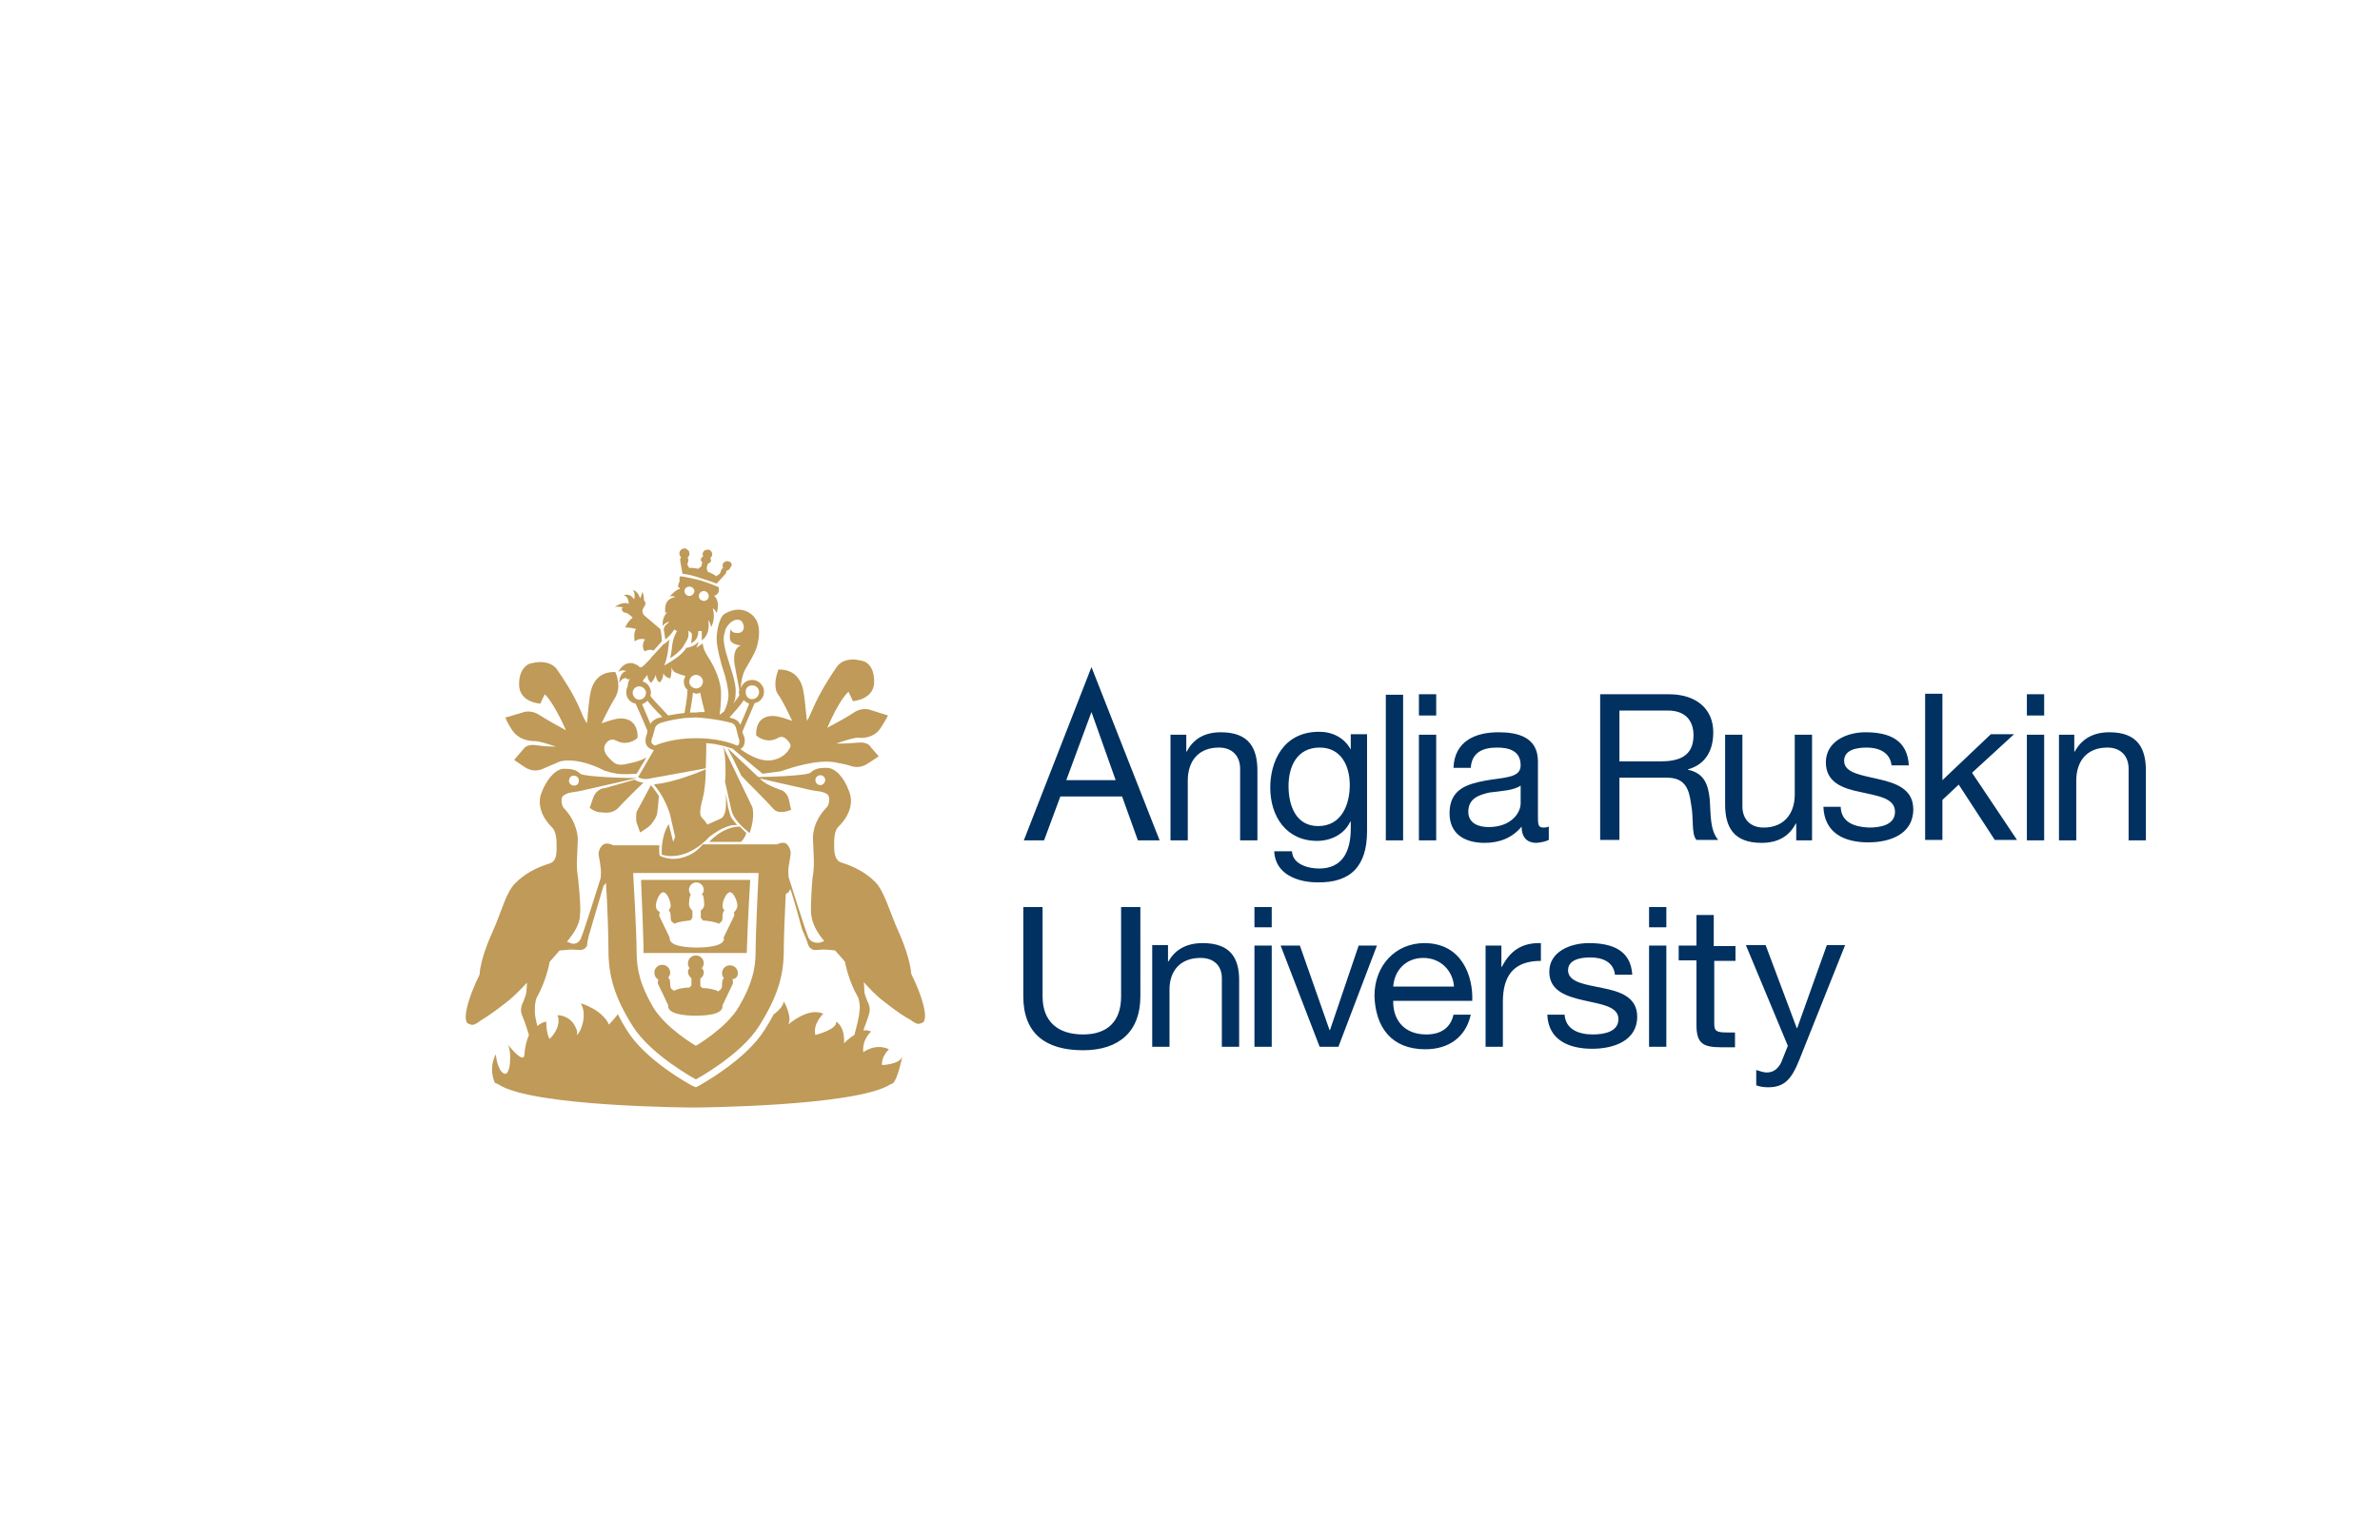 <?xml version="1.0" encoding="UTF-8"?>
<!-- Generator: Adobe Illustrator 27.9.0, SVG Export Plug-In . SVG Version: 6.00 Build 0)  -->
<svg xmlns="http://www.w3.org/2000/svg" xmlns:xlink="http://www.w3.org/1999/xlink" version="1.1" id="katman_1" x="0px" y="0px" viewBox="0 0 481.9 311.8" style="enable-background:new 0 0 481.9 311.8;" xml:space="preserve">
<style type="text/css">
	.st0{fill:#006B41;}
	.st1{fill:#FBBD19;}
	.st2{fill:#DBAC00;}
	.st3{fill:#00692F;}
	.st4{fill:none;stroke:#00692F;stroke-width:0.831;stroke-miterlimit:10;}
	.st5{fill:#008DC4;}
	.st6{fill:#1D1D1B;}
	.st7{fill:#B80D2F;}
	.st8{fill:#182C4B;}
	.st9{fill:none;stroke:#04539B;stroke-width:7;stroke-miterlimit:10;}
	.st10{fill:#1F325C;}
	.st11{fill:#1D70B7;}
	.st12{fill:#BF9A58;}
	.st13{fill:#003160;}
	.st14{fill:#333333;}
	.st15{fill:#444444;}
	.st16{fill:#7E4191;}
	.st17{fill:#194288;}
	.st18{fill:none;stroke:#FFFFFF;stroke-width:0.111;stroke-miterlimit:3.864;}
	.st19{fill:none;stroke:#FFFFFF;stroke-width:0.111;}
	.st20{fill:none;stroke:#FFFFFF;stroke-width:0.339;stroke-miterlimit:3.864;}
	.st21{fill:#98202A;}
	.st22{fill:#FFFFFF;}
	.st23{fill:#FBFDFF;}
	.st24{fill:#EB670C;}
	.st25{fill:#26313C;}
	.st26{clip-path:url(#SVGID_00000147899995690515025350000000378173935142628997_);fill:#FFFFFF;}
	.st27{clip-path:url(#SVGID_00000049920389359145700480000016962288100562585785_);fill:#FFFFFF;}
	.st28{fill:#1E296D;}
	.st29{fill-rule:evenodd;clip-rule:evenodd;fill:#1E296D;}
	.st30{fill:none;stroke:#3C3C3B;stroke-width:0.5;stroke-miterlimit:10;}
	.st31{fill:none;stroke:#3C3C3B;stroke-width:0.305;stroke-linecap:round;stroke-linejoin:round;stroke-miterlimit:10;}
	.st32{fill:none;stroke:#3C3C3B;stroke-miterlimit:10;}
	.st33{fill:none;stroke:#3C3C3B;stroke-width:0.305;stroke-miterlimit:10;}
	.st34{fill:none;stroke:#3C3C3B;}
	.st35{fill:none;stroke:#3C3C3B;stroke-width:0.305;}
	.st36{fill:none;stroke:#3C3C3B;stroke-width:0.204;stroke-linecap:round;stroke-linejoin:round;stroke-miterlimit:10;}
	.st37{fill:#3C3C3B;}
	.st38{fill:none;stroke:#3C3C3B;stroke-width:0.204;stroke-miterlimit:10;}
	.st39{fill:none;stroke:#3C3C3B;stroke-width:0.407;stroke-miterlimit:10;}
	.st40{fill:none;stroke:#3C3C3B;stroke-width:0.407;stroke-linecap:round;stroke-linejoin:round;stroke-miterlimit:10;}
	.st41{fill:none;stroke:#3C3C3B;stroke-linecap:round;stroke-linejoin:round;stroke-miterlimit:10;}
	.st42{fill:none;stroke:#3C3C3B;stroke-width:0.204;stroke-linejoin:round;stroke-miterlimit:10;}
	.st43{fill:none;stroke:#3C3C3B;stroke-width:0.204;stroke-linejoin:round;}
	.st44{fill:none;stroke:#3C3C3B;stroke-width:0.305;stroke-linecap:round;stroke-linejoin:round;}
	.st45{fill:none;stroke:#3C3C3B;stroke-linejoin:round;stroke-miterlimit:10;}
	.st46{fill:none;stroke:#3C3C3B;stroke-width:0.407;stroke-linecap:round;stroke-linejoin:round;}
	.st47{fill:none;stroke:#3C3C3B;stroke-width:0.4;stroke-linecap:round;stroke-linejoin:round;}
	.st48{fill:none;stroke:#3C3C3B;stroke-width:0.204;}
	.st49{fill:none;stroke:#FFFFFF;stroke-width:0.24;}
	.st50{fill:#CF1C4C;}
	.st51{fill:none;stroke:#CF1C4C;stroke-width:0;}
	.st52{fill:#E20613;}
	.st53{fill:#FFE305;}
	.st54{fill:none;stroke:#000000;stroke-linecap:square;stroke-linejoin:bevel;stroke-miterlimit:10;}
	.st55{fill:#00A099;}
	.st56{fill:none;stroke:#000000;stroke-width:2;stroke-linecap:square;stroke-miterlimit:10;}
	.st57{fill:#0069B3;}
	.st58{fill:#95C1E8;}
	.st59{fill:#009682;}
	.st60{fill:#1A65AE;}
	.st61{fill:#C41A1B;}
	.st62{fill:#1F2C51;}
	.st63{fill:#00519F;}
	.st64{fill:#406DB2;}
	.st65{fill:none;}
	.st66{fill-rule:evenodd;clip-rule:evenodd;fill:#D41317;}
	.st67{fill-rule:evenodd;clip-rule:evenodd;fill:#E95A0C;}
	.st68{fill-rule:evenodd;clip-rule:evenodd;fill:#F6A500;}
	.st69{fill-rule:evenodd;clip-rule:evenodd;fill:#FFFFFF;}
	.st70{fill-rule:evenodd;clip-rule:evenodd;fill:#E42629;}
	.st71{fill-rule:evenodd;clip-rule:evenodd;fill:#0B5CA7;}
	.st72{fill-rule:evenodd;clip-rule:evenodd;fill:#F6D10C;}
	.st73{fill:#0B5CA7;}
	.st74{fill:#1E3D79;}
	.st75{fill:#676868;}
	.st76{fill:#016485;}
	.st77{fill:#006586;}
	.st78{fill:#036585;}
	.st79{fill:#046586;}
	.st80{fill:#016585;}
	.st81{fill:#066685;}
	.st82{fill:#126C8C;}
	.st83{fill:#A8D9E2;}
	.st84{fill:#D6DBE2;}
	.st85{fill:#CEC4D1;}
	.st86{fill:#086687;}
	.st87{fill:#066687;}
	.st88{fill:#076A8A;}
	.st89{fill:#A7D9E2;}
	.st90{fill:#CEE2E8;}
	.st91{fill:#D5E5EB;}
	.st92{fill:#DED8E0;}
	.st93{fill:#C4E5EE;}
	.st94{fill:#D0E3EA;}
	.st95{fill:#E4EFF2;}
	.st96{fill:#E9F2F5;}
	.st97{fill:#EFECEF;}
	.st98{fill:#197492;}
	.st99{fill:#096989;}
	.st100{fill:#CEE0E7;}
	.st101{fill:#F5F3F5;}
	.st102{fill:#B3D3DC;}
	.st103{fill:#CFE2E8;}
	.st104{fill:#BAD8E2;}
	.st105{fill:#BAD7E1;}
	.st106{fill:#BAD8E1;}
	.st107{fill:#AACBD6;}
	.st108{fill:#BED9E1;}
	.st109{fill:#BDDBE3;}
	.st110{fill:#BCDAE2;}
	.st111{fill:#B9D6E0;}
	.st112{fill:#B0D3DC;}
	.st113{fill:#C3E0E6;}
	.st114{fill:#C7E3E8;}
	.st115{fill:#BAD1DC;}
	.st116{fill:#C9E6EB;}
	.st117{fill:#CFE4EB;}
	.st118{fill:#BAD9E1;}
	.st119{fill:#D0E6EC;}
	.st120{fill:#ECF6F9;}
	.st121{fill:#C6DEE5;}
	.st122{fill:#B8D2DD;}
	.st123{fill:#F1F2F5;}
	.st124{fill:#8DADC0;}
	.st125{fill:#E1F1F4;}
	.st126{fill:#F1F8FA;}
	.st127{fill:#E9F5F7;}
	.st128{fill:#F2F6F9;}
	.st129{fill:#B9E0E7;}
	.st130{fill:#C3E1E7;}
	.st131{fill:#BAD4DE;}
	.st132{fill:#C4DBE3;}
	.st133{fill:#B7D6DF;}
	.st134{fill:#C4DDE4;}
	.st135{fill:#B1CFD9;}
	.st136{fill:#DFEFF2;}
	.st137{fill:#B0CFD9;}
	.st138{fill:#C3DFE5;}
	.st139{fill:#B9D6DF;}
	.st140{fill:#B6D9E2;}
	.st141{fill:#A3C8D3;}
	.st142{fill:#DEECF0;}
	.st143{fill:#DDEEF2;}
	.st144{fill:#C3DDE4;}
	.st145{fill:#9BC0CE;}
	.st146{fill:#BAD3DD;}
	.st147{fill:#DFEDF1;}
	.st148{fill:#DEEEF2;}
	.st149{fill:#DDEFF2;}
	.st150{fill:#D8EDF1;}
	.st151{fill:#EBF3F7;}
	.st152{fill:#BBD5DF;}
	.st153{fill:#EAF5F8;}
	.st154{fill:#C6DDE4;}
	.st155{fill:#C4E0E6;}
	.st156{fill:#CFE0E8;}
	.st157{fill:#C4E1E7;}
	.st158{fill:#CCE4EA;}
	.st159{fill:#BFDAE3;}
	.st160{fill:#FAFCFD;}
	.st161{fill:#FDFDFF;}
	.st162{fill:#EBF5F8;}
	.st163{fill:#C0E3EB;}
	.st164{fill:#DEEFF3;}
	.st165{fill:#C6BBCA;}
	.st166{fill:#E0F1F4;}
	.st167{fill:#E9F3F5;}
	.st168{fill:#E0F0F4;}
	.st169{fill:#E9F0F3;}
	.st170{fill:#CABECC;}
	.st171{fill:#FDFFFF;}
	.st172{fill:#52AB33;}
	.st173{fill:#52AB34;}
	.st174{fill:#54AC35;}
	.st175{fill:#55AC36;}
	.st176{fill:#5AAD39;}
	.st177{fill:#5BAE3A;}
	.st178{fill:#62B03E;}
	.st179{fill:#61AF3D;}
	.st180{fill:#FDFFFD;}
	.st181{fill:#CD2027;}
	.st182{fill:#4E494A;}
	.st183{fill:#CDCCCC;}
	.st184{fill:#CDCBCB;}
	.st185{fill:#231F20;}
	.st186{fill:#241F20;}
	.st187{fill:#242021;}
	.st188{fill:#241F21;}
	.st189{fill:#252123;}
	.st190{fill:#282425;}
	.st191{fill:#252021;}
	.st192{fill:#3D3939;}
	.st193{fill:#2F2B2C;}
	.st194{fill:#302C2D;}
	.st195{fill:#2C2829;}
	.st196{fill:#2E292A;}
	.st197{fill:#2C2729;}
	.st198{fill:#2D292A;}
	.st199{fill:#272324;}
	.st200{fill:#312D2E;}
	.st201{fill:#333030;}
	.st202{fill:#292526;}
	.st203{fill:#272223;}
	.st204{fill:#2B2627;}
	.st205{fill:#363233;}
	.st206{fill:#363334;}
	.st207{fill:#868485;}
	.st208{fill:#868385;}
	.st209{fill:#848384;}
	.st210{fill:#322D2E;}
	.st211{fill:#2A2628;}
	.st212{fill:#3E3A3B;}
	.st213{fill:#777576;}
	.st214{fill:#322E2F;}
	.st215{fill:#434041;}
	.st216{fill:#3D3838;}
	.st217{fill:#3C3839;}
	.st218{fill:#424040;}
	.st219{fill:#433F40;}
	.st220{fill:#383434;}
	.st221{fill:#3B3637;}
	.st222{fill:#444041;}
	.st223{fill:#2B2628;}
	.st224{fill:#373434;}
	.st225{fill:#393434;}
	.st226{fill:#393536;}
	.st227{fill:#353132;}
	.st228{fill:#3C3739;}
	.st229{fill:#403C3E;}
	.st230{fill:#4A4546;}
	.st231{fill:#3F3C3C;}
	.st232{fill:#454142;}
	.st233{fill:#3A3535;}
	.st234{fill:#322F2F;}
	.st235{fill:#545051;}
	.st236{fill:#4A4646;}
	.st237{fill:#7A7778;}
	.st238{fill:#6C6969;}
	.st239{fill:#534F50;}
	.st240{fill:#ADACAC;}
	.st241{fill:#ADABAB;}
	.st242{fill:#8F8D8E;}
	.st243{fill:#7F7D7D;}
	.st244{fill:#504C4D;}
	.st245{fill:#524E4F;}
	.st246{fill:#605C5D;}
	.st247{fill:#7D7A7B;}
	.st248{fill:#7B7B7B;}
	.st249{fill:#514E4E;}
	.st250{fill:#555253;}
	.st251{fill:#484444;}
	.st252{fill:#807F7E;}
	.st253{fill:#B1AFAF;}
	.st254{fill:#585555;}
	.st255{fill:#9E9C9C;}
	.st256{fill:#595656;}
	.st257{fill:#B3B1B1;}
	.st258{fill:#646263;}
	.st259{fill:#494544;}
	.st260{fill:#CBC8C8;}
	.st261{fill:#807F80;}
	.st262{fill:#4B4647;}
	.st263{fill:#403D3D;}
	.st264{fill:#959394;}
	.st265{fill:#7A7878;}
	.st266{fill:#949192;}
	.st267{fill:#928F90;}
	.st268{fill:#918F90;}
	.st269{fill:#A2A0A0;}
	.st270{fill:#9C9B9B;}
	.st271{fill:#8C8A8A;}
	.st272{fill:#939191;}
	.st273{fill:#8F8C8C;}
	.st274{fill:#CECECD;}
	.st275{fill:#5C5A59;}
	.st276{fill:#A8A6A6;}
	.st277{fill:#504D4D;}
	.st278{fill:#B2B0B0;}
	.st279{fill:#4E4949;}
	.st280{fill:#AAAAAB;}
	.st281{fill:#646062;}
	.st282{fill:#908E8F;}
	.st283{fill:#838181;}
	.st284{fill:#D6D5D5;}
	.st285{fill:#B7B7B7;}
	.st286{fill:#787576;}
	.st287{fill:#C7C6C6;}
	.st288{fill:#B4B2B1;}
	.st289{fill:#747171;}
	.st290{fill:#828080;}
	.st291{fill:#9B9998;}
	.st292{fill:#A4A1A0;}
	.st293{fill:#4D4848;}
	.st294{fill:#817F7E;}
	.st295{fill:#8C8B8B;}
	.st296{fill:#A7A4A3;}
	.st297{fill:#878687;}
	.st298{fill:#484445;}
	.st299{fill:#807E7D;}
	.st300{fill:#4B4646;}
	.st301{fill:#464243;}
	.st302{fill:#4F4B4B;}
	.st303{fill:#565253;}
	.st304{fill:#696666;}
	.st305{fill:#737070;}
	.st306{fill:#BAB9B9;}
	.st307{fill:#FCFCFC;}
	.st308{fill:#010101;}
	.st309{fill:#010102;}
	.st310{fill:#010202;}
	.st311{fill:#020203;}
	.st312{fill:#020303;}
	.st313{fill:#676364;}
	.st314{fill:#BDB9BA;}
	.st315{fill:#6D6A6C;}
	.st316{fill:#E2DEDD;}
	.st317{fill:#D5D1D1;}
	.st318{fill:#E4232C;}
	.st319{fill:#F8E82B;}
	.st320{fill:#F9E829;}
	.st321{fill:#FFFDFD;}
	.st322{fill:#E3252B;}
	.st323{fill:#FDFDFD;}
	.st324{fill:#F8E82C;}
	.st325{fill:#FCFBFA;}
	.st326{fill:#F6E72C;}
	.st327{fill:#FDFCFB;}
	.st328{fill:#F6E52C;}
	.st329{fill:#F6E62C;}
	.st330{fill:#F5E42A;}
	.st331{fill:#FBFAF9;}
	.st332{fill:#F4E32D;}
	.st333{fill:#F9F8F8;}
	.st334{fill:#E0272C;}
	.st335{fill:#F3E22D;}
	.st336{fill:#F3E22B;}
	.st337{fill:#EEDD2C;}
	.st338{fill:#E5E1E0;}
	.st339{fill:#6D6566;}
	.st340{fill:#5F2720;}
	.st341{fill:#625B2F;}
	.st342{fill:#A79739;}
	.st343{fill:#5F2821;}
	.st344{fill:#5C5555;}
	.st345{fill:#EEE9E9;}
	.st346{fill:#D4C134;}
	.st347{fill:#4D4747;}
	.st348{fill:#979293;}
	.st349{fill:#373132;}
	.st350{fill:#BCBBBC;}
	.st351{fill:#5B5231;}
	.st352{fill:#B5312B;}
	.st353{fill:#776F70;}
	.st354{fill:#5F572E;}
	.st355{fill:#EAEAEB;}
	.st356{fill:#6D6632;}
	.st357{fill:#453F29;}
	.st358{fill:#757070;}
	.st359{fill:#632822;}
	.st360{fill:#98312A;}
	.st361{fill:#C4BFBE;}
	.st362{fill:#B1AAA9;}
	.st363{fill:#6D6C6E;}
	.st364{fill:#615B5E;}
	.st365{fill:#602621;}
	.st366{fill:#807E80;}
	.st367{fill:#746F33;}
	.st368{fill:#B5ACAA;}
	.st369{fill:#605959;}
	.st370{fill:#767336;}
	.st371{fill:#6F2C26;}
	.st372{fill:#B6B3B4;}
	.st373{fill:#672823;}
	.st374{fill:#696669;}
	.st375{fill:#807636;}
	.st376{fill:#AFA6A3;}
	.st377{fill:#6C6D6F;}
	.st378{fill:#453F3F;}
	.st379{fill:#5F2921;}
	.st380{fill:#782F26;}
	.st381{fill:#645F33;}
	.st382{fill:#727274;}
	.st383{fill:#702B24;}
	.st384{fill:#998D8D;}
	.st385{fill:#6D6467;}
	.st386{fill:#682923;}
	.st387{fill:#D1CAC8;}
	.st388{fill:#6C6666;}
	.st389{fill:#656568;}
	.st390{fill:#D0C035;}
	.st391{fill:#C8B832;}
	.st392{fill:#786E38;}
	.st393{fill:#55532F;}
	.st394{fill:#582621;}
	.st395{fill:#952F28;}
	.st396{fill:#672923;}
	.st397{fill:#726C34;}
	.st398{fill:#AEA138;}
	.st399{fill:#5B5252;}
	.st400{fill:#4D5155;}
	.st401{fill:#7A797A;}
	.st402{fill:#BBAB39;}
	.st403{fill:#93322C;}
	.st404{fill:#848082;}
	.st405{fill:#B4A737;}
	.st406{fill:#9B9797;}
	.st407{fill:#983028;}
	.st408{fill:#B0ABAB;}
	.st409{fill:#767A7F;}
	.st410{fill:#797B7D;}
	.st411{fill:#D0D0D1;}
	.st412{fill:#88898C;}
	.st413{fill:#65686B;}
	.st414{fill:#7D7577;}
	.st415{fill:#ADA7AB;}
	.st416{fill:#7B7D80;}
	.st417{fill:#656A6E;}
	.st418{fill:#8D8586;}
	.st419{fill:#807A7D;}
	.st420{fill:#C5C4C6;}
	.st421{fill:#63666B;}
	.st422{fill:#6A6667;}
	.st423{fill:#707377;}
	.st424{fill:#555254;}
	.st425{fill:#7F7878;}
	.st426{fill:#C0BFBF;}
	.st427{fill:#BCB2B1;}
	.st428{fill:#6D6A6B;}
	.st429{fill:#B0ACAD;}
	.st430{fill:#B2B1B1;}
	.st431{fill:#B1ADAC;}
	.st432{fill:#ADAFAF;}
	.st433{fill:#7C777A;}
	.st434{fill:#7A7373;}
	.st435{fill:#606366;}
	.st436{fill:#807B7D;}
	.st437{fill:#B6B2B3;}
	.st438{fill:#C6C3C3;}
	.st439{fill:#434346;}
	.st440{fill:#BFBDBC;}
	.st441{fill:#999A9C;}
	.st442{fill:#C0BFC1;}
	.st443{fill:#B9B7B6;}
	.st444{fill:#020202;}
	.st445{fill:#807D7F;}
	.st446{fill:#5C6164;}
	.st447{fill:#595C5F;}
	.st448{fill:#231F21;}
	.st449{fill:#8C8486;}
	.st450{fill:#070707;}
	.st451{fill:#B8B3B2;}
	.st452{fill:#757679;}
	.st453{fill:#B9B5B8;}
	.st454{fill:#78797E;}
	.st455{fill:#B2ACAA;}
	.st456{fill:#C1BDBE;}
	.st457{fill:#040405;}
	.st458{fill:#C0BDBC;}
	.st459{fill:#7F7E7F;}
	.st460{fill:#9F9A9E;}
	.st461{fill:#7C7577;}
	.st462{fill:#B7B7B9;}
	.st463{fill:#050506;}
	.st464{fill:#76797C;}
	.st465{fill:#030304;}
	.st466{fill:#4E4E4F;}
	.st467{fill:#AFAEAF;}
	.st468{fill:#EBE8E8;}
	.st469{fill:#B7B2B2;}
	.st470{fill:#7F7777;}
	.st471{fill:#A8A2A2;}
	.st472{fill:#837F7F;}
	.st473{fill:#444042;}
	.st474{fill:#676265;}
	.st475{fill:#070903;}
	.st476{fill:#727376;}
	.st477{fill:#262426;}
	.st478{fill:#0F1108;}
	.st479{fill:#1F2112;}
	.st480{fill:#3A381C;}
	.st481{fill:#313018;}
	.st482{fill:#787476;}
	.st483{fill:#737376;}
	.st484{fill:#7E7678;}
	.st485{fill:#686031;}
	.st486{fill:#272E68;}
	.st487{fill:#9C6215;}
	.st488{fill:none;stroke:#FFFFFF;stroke-width:0.708;}
	
		.st489{clip-path:url(#SVGID_00000154390810227993907040000013525362541065215387_);fill:url(#SVGID_00000143614199683250279880000014878130738260120763_);}
	
		.st490{clip-path:url(#SVGID_00000036217713592500907520000001592568375395869828_);fill:url(#SVGID_00000164504787707452585020000012494535177067493022_);}
	
		.st491{clip-path:url(#SVGID_00000119107410336037474460000018418168657085119128_);fill:url(#SVGID_00000154390132728617205280000014036470452408109988_);}
	
		.st492{clip-path:url(#SVGID_00000086653730165960936810000002927621014860231552_);fill:url(#SVGID_00000177475480036751112630000008414277476854526352_);}
	.st493{fill:#3F8C41;}
	.st494{fill:none;stroke:#FFFFFF;}
	.st495{clip-path:url(#SVGID_00000168115536269129842090000004907200122507065991_);fill:#3F8C41;}
	.st496{clip-path:url(#SVGID_00000075862663646649643900000005891836182752813720_);fill:#3F8C41;}
	.st497{fill:#757475;}
	.st498{fill:#263646;}
	.st499{clip-path:url(#SVGID_00000005982447663466610530000013818112928152276117_);}
	.st500{fill:none;stroke:#000000;stroke-width:0.216;stroke-miterlimit:10.433;}
	.st501{fill:none;stroke:#000000;stroke-width:0.696;stroke-linecap:square;stroke-miterlimit:10.433;}
	.st502{fill:none;stroke:#000000;stroke-width:0.696;stroke-linecap:round;stroke-linejoin:round;stroke-miterlimit:10.433;}
	.st503{fill:none;stroke:#000000;stroke-width:0.696;stroke-miterlimit:10.433;}
	.st504{fill:none;stroke:#000000;stroke-width:0.696;stroke-linecap:round;stroke-miterlimit:10.433;}
	.st505{fill:none;stroke:#000000;stroke-width:0.718;stroke-miterlimit:10.433;}
	.st506{fill:none;stroke:#000000;stroke-width:0.68;stroke-miterlimit:10.433;}
	.st507{fill:none;stroke:#000000;stroke-width:0.688;stroke-miterlimit:10.433;}
	.st508{fill:none;stroke:#000000;stroke-width:0.696;stroke-linejoin:round;stroke-miterlimit:10.433;}
	.st509{fill:none;stroke:#000000;stroke-width:0.7;stroke-linejoin:round;stroke-miterlimit:10.433;}
	.st510{fill:none;stroke:#000000;stroke-width:0.693;stroke-linejoin:round;stroke-miterlimit:10.433;}
	.st511{fill:none;stroke:#000000;stroke-width:0.691;stroke-linejoin:round;stroke-miterlimit:10.433;}
	.st512{fill:none;stroke:#000000;stroke-width:6.954;stroke-miterlimit:10.433;}
	.st513{fill:none;stroke:#000000;stroke-width:6.941;stroke-miterlimit:10.433;}
	.st514{fill:none;stroke:#000000;stroke-width:6.973;stroke-miterlimit:10.433;}
	.st515{fill:none;stroke:#06529A;stroke-width:4.281;}
	.st516{fill:#06529A;}
	.st517{fill:none;stroke:#06529A;stroke-width:0.535;}
	.st518{fill-rule:evenodd;clip-rule:evenodd;fill:#1D1D1B;}
</style>
<g>
	<path class="st12" d="M131.8,159c0.6,0.7,1.4,1.9,1.6,2.2c0,0.4-0.2,2.9-0.4,3.8c-0.2,0.7-0.9,1.7-1.4,2.2c-0.4,0.4-1.5,1.1-2,1.4   c-0.1-0.4-0.6-1.7-0.6-1.7c-0.2-0.5-0.2-1-0.2-1.4c0-0.6,0.1-1,0.1-1.1C128.9,164.4,131.2,160.2,131.8,159"></path>
	<path class="st12" d="M127.4,154.6c-2.4,0.6-2.8,0.2-4-1c-1.2-1.2-1.4-2.4-0.5-3.3c0.5-0.5,1.1-0.7,1.9-0.3c1.8,1,3.6,0.1,4.2-0.5   l0.1-0.1v-0.2c0-2.4-1.3-3.7-3.4-3.7c-1.1,0-2.8,0.6-3.9,1c0.7-1.5,2-4,2.8-5.3c0.4-0.7,0.6-1.5,0.6-2.2c0-1.3-0.4-2.5-0.5-2.6   l-0.1-0.3h-0.3c-1.5,0-3.4,0.5-4.4,3c-0.5,1.2-0.7,3.7-0.9,5.7c0,0.6-0.1,1.2-0.2,1.7c-0.3-0.5-0.7-1.2-1.2-2.5   c-1.5-3.6-3.7-6.8-4.8-8.4c-1.3-1.8-3.7-1.5-3.9-1.5c-1,0.1-1.9,0.4-1.9,0.4c-1.5,0.9-1.9,2.5-1.9,4.1c0,3.7,4.3,3.9,4.3,3.9   s0.5-1.1,0.9-1.9c1.4,1.3,3.3,5,4.3,7.3c-1.5-0.8-4-2.2-5.4-3.1c-1.8-1.2-3.4-0.5-3.4-0.5l-3,0.9l-0.5,0.1l0.2,0.4   c0,0.1,0.9,2,1.8,2.9c1,1,2.4,1.5,4.1,1.5c0.8,0,2.6,0.6,4.2,1.1c-1.6,0-3-0.1-4.2-0.3c-1.7-0.2-2.3,0.6-2.5,0.9l-1.8,2.1l2.2,1.5   c1.1,0.7,2.3,0.8,3.4,0.4l3.7-1.6c3.8-0.9,8.7,1.7,8.8,1.8l0.3,0.1c0.6,0.2,1.3,0.4,2,0.5l0.5,0.1c1.6,0.2,3.1,0,3.9,0l2-3.3   C130.9,153.4,129.9,154.1,127.4,154.6"></path>
	<polyline class="st12" points="139.2,137 139.2,137 139.1,137.7  "></polyline>
	<path class="st12" d="M149.3,183.4c0-0.8-0.7-2.7-1.5-2.7c-0.8,0-1.5,1.9-1.5,2.7c0,0.4,0.1,0.7,0.4,1c-0.3,0.2-0.4,0.6-0.4,1.3   c0,0.7-0.1,0.9-0.4,1.1l-0.2,0.1l-0.1,0.2c-0.9-0.5-2.6-0.6-3.3-0.7l-0.2-0.3l-0.1-0.1c-0.1-0.1-0.1-0.1-0.1-0.4v-1.2   c0.3-0.2,0.7-0.6,0.7-1.3c0-0.2-0.1-1.7-0.3-1.8l-0.2-0.1c0.2-0.3,0.4-0.6,0.4-1c0-0.8-0.7-1.5-1.5-1.5c-0.8,0-1.5,0.7-1.5,1.5   c0,0.4,0.2,0.8,0.4,1l-0.1,0.1c-0.2,0.2-0.3,1.6-0.3,1.8c0,0.6,0.4,1.1,0.7,1.3v1.2c0,0.3,0,0.3-0.1,0.4l-0.1,0.1l-0.2,0.3   c-0.7,0.1-2.4,0.2-3.3,0.7l-0.1-0.2l-0.2-0.1c-0.3-0.2-0.4-0.4-0.4-1.1c0-0.7-0.1-1.1-0.4-1.3c0.2-0.3,0.4-0.6,0.4-1   c0-0.8-0.7-2.7-1.5-2.7c-0.8,0-1.5,1.9-1.5,2.7c0,0.6,0.3,1.1,0.8,1.3l-0.1,0.4l0,0.4c0,0.1,1.9,3.9,2.1,4.4l0,0.2   c0,1.6,3.8,1.8,5.5,1.8c1.7,0,5.5-0.2,5.5-1.8l-0.1-0.2l2.1-4.3l0.1-0.4l-0.1-0.4C148.9,184.5,149.3,184,149.3,183.4 M129.8,178.2   h22.1c0,0-0.5,8.1-0.7,14.8h-20.9C130.4,193,129.9,180,129.8,178.2"></path>
	<path class="st12" d="M149.4,197.1c0-0.9-0.7-1.6-1.6-1.6c-0.9,0-1.6,0.7-1.6,1.6c0,0.4,0.1,0.7,0.4,1c-0.3,0.2-0.4,0.6-0.4,1.3   c0,0.7-0.1,0.8-0.4,1.1l-0.2,0.1l-0.1,0.2c-0.9-0.5-2.4-0.7-3.3-0.7l-0.2-0.2l-0.1-0.1l-0.1-0.1l0-0.3v-1.2   c0.3-0.2,0.7-0.6,0.7-1.3c0-0.3-0.1-0.5-0.3-0.7l-0.1-0.1c0.2-0.3,0.4-0.6,0.4-1c0-0.9-0.7-1.6-1.6-1.6c-0.9,0-1.6,0.7-1.6,1.6   c0,0.4,0.1,0.8,0.4,1l-0.1,0c-0.2,0.2-0.3,0.4-0.3,0.7c0,0.6,0.4,1.1,0.7,1.3v1.2l0,0.3l-0.1,0.1l-0.1,0.1l-0.2,0.2   c-0.9,0-2.4,0.2-3.2,0.7l-0.1-0.2l-0.2-0.1c-0.2-0.2-0.4-0.3-0.4-1.1c0-0.7-0.1-1.1-0.4-1.3c0.2-0.3,0.4-0.6,0.4-1   c0-0.9-0.7-1.6-1.6-1.6c-0.9,0-1.6,0.7-1.6,1.6c0,0.6,0.3,1.1,0.8,1.4l-0.1,0.4l0,0.4l0,0c0,0,2,4.1,2.1,4.4l0,0.2   c0,1.6,3.5,1.9,5.5,1.9c2.1,0,5.5-0.2,5.5-1.9l0-0.2c0.1-0.2,2.1-4.4,2.1-4.4l0-0.1l0-0.4l-0.1-0.4   C149.1,198.2,149.4,197.7,149.4,197.1"></path>
	<path class="st12" d="M174,204.9c0,0.9-0.5,2.8-1,4.7c-1.2,0.7-2.1,1.7-2.1,1.7c0.2-3.5-1.6-4.4-1.6-4.4c0.3,1.6-4.2,2.7-4.2,2.7   c-0.6-2.2,1.6-4.3,1.6-4.3c-3.1-1.4-7.1,2.2-7.1,2.2c0.9-1.6-0.9-4.7-0.9-4.7c-0.1,1-1.2,2-2.1,2.7c-0.5,1-1.1,2-1.8,3.1   c-3.9,6.2-13,11.1-13.3,11.3l-0.6,0.3l-0.7-0.3c-0.4-0.2-9.5-5.1-13.3-11.3c-0.7-1.1-1.3-2.2-1.8-3.2c-0.9,1.2-1.8,2.1-1.8,2.1   c-1.4-3.1-5.7-4.3-5.7-4.3c1.4,2.4,0,5.9-0.8,6.4c-0.1,0.1,0.2-0.5,0-0.9c-1-3.2-3.9-3.1-3.9-3.1c0.9,2.5-1.6,4.8-1.6,4.8   c-0.7-0.9-0.7-3.5-0.7-3.5s-0.9,0.1-1.8,0.9c-0.3-1.2-0.5-2.2-0.5-2.8l0-0.6c0-1.7,0.4-2.4,0.4-2.4c1.8-3.2,2.5-6.6,2.6-7.2   c0.1-0.1,1.1-1.3,2-2.3c0.3,0,2-0.2,2.4-0.2c0.4,0,1.4,0.1,1.8,0.1c0.5,0,1.4-0.4,1.4-1.2c0-0.8,0.7-3,0.7-3l2.6-8.8l0.5-0.6   c0.3,4.5,0.5,10.9,0.5,13.6c0,5.2,1.2,9.5,4.9,15.4c3.7,5.9,12.8,10.8,12.8,10.8s9.1-4.9,12.8-10.8c3.7-5.9,5-10.1,5-15.4   c0-2.2,0.2-7.5,0.4-11.3l0.1-0.1c0,0,0.7-0.3,0.8-1c0.7,1.8,2.4,8.2,2.4,8.2s0.9,2,1.2,3c0.2,0.8,0.9,1.2,1.4,1.2   c0.5,0,1.4-0.1,1.8-0.1c0.3,0,1.8,0.1,2.3,0.2c0.8,0.9,1.8,2,2,2.3c0.1,0.6,0.8,4,2.6,7.1c0,0,0.4,0.7,0.4,2.4L174,204.9    M140.9,176.8h12.7c0,0-0.6,12-0.6,15.9c0,3.8-0.9,6.9-3.4,11.2c-2.5,4.3-8.7,7.9-8.7,7.9s-6.2-3.6-8.7-7.9   c-2.5-4.3-3.3-7.4-3.3-11.2c0-3.8-0.7-15.9-0.7-15.9H140.9z M116.2,157.1c0.5,0,1,0.3,1,1c0,0.7-0.4,1-1,1c-0.5,0-1-0.4-1-1   C115.3,157.4,115.6,157.1,116.2,157.1 M166.1,159c-0.5,0-1-0.4-1-1c0-0.5,0.4-1,1-1c0.5,0,1,0.4,1,1C167,158.6,166.6,159,166.1,159    M139.5,173.2c-3.4,1.6-5.9,0.1-5.9,0.1c-0.2-0.4-0.1-2.1-0.1-2.1h-9.3l0,0c-1.8-0.9-2.3,0.1-2.5,0.3s-0.5,0.9-0.5,1.4   c0,0.5,0.3,1.5,0.4,2.7c0.2,1.2,0,2.3,0,2.3s-3.4,10.9-4,12.2c-0.6,1.3-1.8,1-1.8,1l-1-0.4c1.6-1.9,2.5-3.6,2.6-5   c0-0.4,0.1-0.9,0.1-1.4c0-1.8-0.3-5.1-0.4-5.9l0-0.1l-0.1-0.7c-0.1-0.7-0.2-1.5-0.2-3l0.2-4.7c-0.2-3.2-2-5.4-2.8-6.2   c-0.3-0.3-0.5-0.9-0.5-1.5c0-0.3,0-0.5,0.1-0.7c0.2-0.6,1.4-1,2.4-1.1c1.1-0.1,2.9-0.6,3-0.6l9.7-2.2l-3.5-0.1   c-3.4-0.1-7.4-0.4-7.9-0.8c-0.9-0.9-2-1-3.3-1c-1.6,0-3.4,1.9-4.5,4.7c-0.3,0.7-0.4,1.4-0.4,2c0,2.2,1.3,4,2.5,5.2   c0.9,0.9,0.9,2.8,0.9,3.6v0.3c0,1.7-0.1,3-1.5,3.4c-2.9,0.9-5.1,2.2-6.9,4c-1.7,1.7-2.6,5.1-4,8.5l-1,2.3c-1.9,4.4-2.2,7.2-2.2,7.7   c-2.4,4.9-2.8,7.5-2.8,8.6c0,0.4,0.1,0.7,0.1,0.7l0,0.1c0.1,0.4,0.3,0.5,0.9,0.7c0.6,0.2,1.1-0.2,1.6-0.5l0.4-0.3   c0.8-0.5,2.3-1.4,5.1-3.6c1.8-1.4,3.3-3,4.3-4.1c0,0.8-0.1,1.6-0.1,1.6c0,0.7-0.3,1.3-0.6,2.2l-0.2,0.4c-0.2,0.5-0.3,1-0.3,1.3   c0,0.5,0.1,0.8,0.2,1.1l0.4,1c0.3,0.8,0.7,2,1,3c-0.4,1-0.8,2.2-0.9,3.9c-0.1,2.3-3.4-2-3.4-2c0.9,1.4,0.6,6.7-0.8,5.9   c-1.4-0.8-1.6-3.9-1.6-3.9c-1.6,3-0.2,5.8-0.2,5.8l0.7,0.3c6.9,4.6,39.7,4.7,39.7,4.7h0c0,0,32.7-0.2,39.7-4.7l0.5-0.2   c1-0.9,1.9-5.4,1.9-5.4c-0.6,1.6-4.1,1.7-4.1,1.7c-0.2-1.5,1.1-2.9,1.3-3.1l0.1-0.1c-2.8-1.3-5.2,0.6-5.2,0.6   c-0.3-2.6,1.6-4.2,1.6-4.2c-0.5-0.2-1.1-0.3-1.6-0.2c0.3-0.8,0.6-1.6,0.8-2.2l0.3-0.9c0.1-0.3,0.2-0.7,0.2-1.2   c0-0.4-0.1-0.8-0.3-1.3l-0.2-0.4c-0.3-0.8-0.6-1.4-0.6-2.2c0,0,0-0.8-0.1-1.6c0.9,1,2.4,2.7,4.3,4.1c2.8,2.2,4.3,3.1,5.1,3.5   l0.4,0.3c0.5,0.3,1,0.7,1.6,0.5c0.6-0.2,0.8-0.3,0.9-0.7l0-0.1c0-0.1,0.1-0.3,0.1-0.7c0-1.1-0.4-3.7-2.8-8.6c0-0.4-0.3-3.2-2.2-7.7   l-1-2.3c-1.4-3.4-2.4-6.8-4-8.5c-1.8-1.8-4-3.1-6.9-4c-1.3-0.4-1.5-1.8-1.5-3.4l0-0.3c0-0.9,0-2.8,0.9-3.6c1.2-1.2,2.5-3,2.5-5.2   c0-0.6-0.1-1.3-0.4-2c-1-2.8-2.8-4.7-4.5-4.7c-1.3,0-2.4,0.1-3.3,1c-0.5,0.4-4.5,0.7-7.9,0.8l-3.5,0.1l9.7,2.2c0.1,0,1.9,0.5,3,0.6   c1.1,0.1,2.3,0.5,2.4,1.1c0.1,0.2,0.1,0.5,0.1,0.7c0,0.6-0.2,1.2-0.5,1.5c-0.8,0.8-2.7,3-2.8,6.1l0.2,4.7c0,1.5-0.1,2.4-0.2,3   l-0.1,0.7l0,0.2c-0.1,0.8-0.3,4.1-0.3,5.9c0,0.5,0,1,0.1,1.4c0.2,1.5,1,3.2,2.6,5.1l-0.9,0.3c0,0-1.7,0.3-2.3-1   c-0.6-1.3-4-12.2-4-12.2s-0.2-1.1,0-2.3c0.2-1.2,0.4-2.2,0.4-2.7c0-0.5-0.3-1.1-0.5-1.4c-0.2-0.2-0.5-1.1-2.3-0.3v0l-15,0   C140.9,172.7,139.5,173.2,139.5,173.2"></path>
	<path class="st12" d="M147.5,113.7c-0.5-0.2-1.1,0.2-1.2,0.7l0.1,0.7l-0.1,0c-0.2,0.1-0.3,0.4-0.4,0.7c-0.1,0.5-0.3,0.5-0.5,0.6   l-0.1,0.1l-0.3,0.2c-0.3-0.3-0.9-0.6-1.7-0.9l0,0l-0.1-0.4l-0.1-0.1l0-0.1l0-0.2l0.2-0.8c0.2-0.1,0.5-0.2,0.7-0.6l-0.1-0.4   l-0.1-0.1l0.4-0.6l0-0.3c0-0.4-0.3-0.8-0.7-0.9l-0.7,0.1c-0.2,0.1-0.4,0.3-0.5,0.6c-0.1,0.2,0,0.5,0.1,0.7l-0.1,0l-0.3,0.3   l-0.1,0.3c0,0.3,0.2,0.5,0.3,0.6l-0.2,0.8l-0.2,0.2l-0.1,0l-0.3,0.3c-0.8-0.2-1.5-0.2-1.9-0.2l-0.1-0.3l-0.1-0.1   c-0.1-0.2-0.2-0.3,0-0.7c0.1-0.3,0.1-0.6,0-0.8l-0.1-0.1l0.4-0.6l0-0.3l-0.1-0.5l-0.6-0.5c-0.3-0.1-0.5,0-0.8,0.1   c-0.2,0.1-0.4,0.3-0.5,0.6c-0.1,0.4,0,0.8,0.3,1l-0.2,0.5c0,0,0.3,2,0.5,2.9c1.1,0.1,2.6,0.5,3.7,0.9c0.9,0.3,2.2,0.7,3.2,1.1   l1.9-2.1l0.1-0.5l0.3-0.1c0.2-0.1,0.4-0.3,0.5-0.6C148.4,114.4,148.1,113.8,147.5,113.7"></path>
	<path class="st12" d="M151.1,168.7L151,169c0,0-0.2,0.8-1,1.5h-6.4c0,0,2.7-3.1,6.2-3.1L151.1,168.7"></path>
	<path class="st12" d="M150.1,157.1l-1.5-3.1l-1.3-2.5c1.4,1.3,6.9,6.5,6.9,6.5c1.1,1.1,4,2,4.2,2.1c0,0,1.1,0.5,1.4,2.1   c0.2,1,0.3,1.5,0.4,1.8c-0.7,0.3-2.7,1-3.7-0.3C155.1,162.1,150.7,157.8,150.1,157.1"></path>
	<path class="st12" d="M142.5,121.7c-0.5,0-1-0.4-1-1c0-0.5,0.4-1,1-1c0.5,0,1,0.4,1,1C143.5,121.3,143.1,121.7,142.5,121.7    M139.6,120.7c-0.5,0-1-0.4-1-1c0-0.5,0.4-0.9,1-0.9c0.5,0,1,0.4,1,0.9C140.6,120.2,140.1,120.7,139.6,120.7 M144.7,120.6   c0.2,0,0.5-0.2,0.7-0.5c0.2-0.2,0.2-0.7,0.1-1.2c-0.7-0.3-1.9-0.8-3.5-1.3c-1.9-0.5-3.4-0.8-4.2-0.9l-0.1,0.1   c-0.2,0.2-0.1,0.4-0.1,0.8c0,0.4-0.3,0.6-0.3,1.1c0,0.5,0.4,0.3,0.4,0.3l-0.1,0.3c-0.7,0-2.1,1.6-2.1,1.6c0.4-0.4,1.3,0,1.3,0   s-0.8,0-1.6,0.8c-0.7,0.7-0.5,2.4-0.5,2.4l0.4-0.1c-1.2,1.2-0.9,2.8-0.9,2.8c0.4-0.7,1.3-0.9,1.3-0.9s-0.1,0.2-0.7,0.7   c-0.3,0.3-0.4,0.6-0.4,0.9c0.1,0.4,0.2,1.2,0.3,2l0.5-0.4c0.7-0.7,1-1.1,1.3-1.6l0,0l0.6,0.3l0,0c0,0-0.8,1.2-1,2.9   c-0.1,1.3-0.3,2-0.4,2.6c0.8-0.5,2-1.4,2.6-2.3l0.1-0.2c0.7-1.1,1-1.6,1-2.3v-0.8l0.6,0.5c0.1,0.1,0.1,0.3,0.1,0.7   c0,0.4-0.1,0.9-0.2,1.4c0.6-0.3,1.5-0.9,1.5-2.5l0.7,0c0,0,0,0.6,0,1.2c0,0.2,0,0.5,0,0.7l0.1-0.1c1.8-1.3,1.2-4,1.2-4   c0.4,0.4,0.6,1.4,0.6,1.4c1-1.9,0.3-3.8,0.3-3.8c0.6,0.3,0.8,1,0.8,1c0.8-2.7-0.5-3.5-0.5-3.5L144.7,120.6z"></path>
	<path class="st12" d="M126,123.1c-0.3,0.3,0.1,1,0.7,1c0.6,0.1,1.4,1,1.4,1c-1.1,0.8-1.5,2-1.5,2c0.9-0.1,2.2,0.3,2.2,0.3   c-0.6,0.6-0.3,2.5-0.3,2.5c1-0.8,2.1-0.4,2.1-0.4s-0.9,1.2-0.1,2.4c0,0,1-0.5,1.7-0.2l0.1,0.1l1.7-1.9c0-1.1-0.2-2.2-0.3-2.5   l-0.6-0.5l-2.7-2.3c-0.2-0.2-0.4-0.8-0.3-1.1c0.1-0.3,0.5-0.8,0.6-1.2c0-0.4-0.3-0.7-0.3-0.7c0-0.8-0.3-1.8-0.3-1.8   c-0.1,0.5-0.5,1.4-0.5,1.4c-0.4-1.5-1.4-1.7-1.4-1.7c0.5,0.9,0.2,1.9,0.2,1.9c-1-1.5-2.1-0.8-2.1-0.8c1,0.1,1,1.7,1,1.7   c-1.2-0.6-2.8,0.6-2.8,0.6c0.5-0.1,1.6,0.1,1.7,0.1L126,123.1"></path>
	<path class="st12" d="M130.3,158.5c0,0-0.9,0-1.8-0.6l-6,1.7c0,0-1.7,0-2.4,2l-0.7,2c0,0,1.1,0.9,2.1,0.9c0.9,0,2.3,0.5,3.7-0.9   C126.1,162.6,128.8,159.9,130.3,158.5"></path>
	<path class="st12" d="M147.9,165.2c-0.2-0.7-0.3-1-0.4-1.4c-0.1-0.3-0.5-2.8-0.5-3.1v1.9v0.3c0,2.4-1,2.9-1.1,2.9l-2.7,1.2   l-0.1-0.2c0,0-0.3-0.5-0.8-1c-0.6-0.6-0.8-1.1,0-4.2c0.4-1.4,0.6-3.7,0.6-5.8c-1.6,0.7-6.7,2.7-10.1,3l-0.4,0.1   c1.8,2.1,2.7,4.3,3.2,5.8l0.1,0.4l1,4.4l-0.4,1c0,0-0.5-2.1-0.9-3.6c-1.7,2.7-1.4,6.2-1.4,6.2c5.3,1.5,9.6-3.6,9.6-3.6   c2.6-2,4.4-2.5,5.6-2.4C149.3,167,148.1,165.9,147.9,165.2"></path>
	<path class="st12" d="M140.9,149.5c-4.6,0-7.6,1.2-8.3,1.5c-0.2-0.1-0.7-0.3-0.7-0.8c0-0.4,0.1-0.7,0.3-1.2l0.4-1.4   c0-0.1,0.1-0.8,1.2-1.2c1.6-0.5,3.2-0.8,5-1l2.2-0.1c0.5,0,4.1,0.3,7.1,1.1c0.9,0.3,1,1.3,1,1.3l0.4,1.6c0.1,0.3,0.2,0.5,0.2,0.9   c0,0.3-0.1,0.6-0.2,0.7l-0.3,0.1l-0.2-0.1C148.1,150.5,145.3,149.5,140.9,149.5 M130,142.6c0.4-0.1,0.8-0.4,1.1-0.7   c0.4,0.6,1.3,1.6,3,3.3c-0.2,0.1-0.5,0.1-0.8,0.2c-0.9,0.3-1.4,0.8-1.6,1.2L130,142.6z M128.1,140.3c0-0.7,0.6-1.3,1.3-1.3   c0.7,0,1.4,0.6,1.4,1.3c0,0.8-0.6,1.4-1.4,1.4C128.7,141.7,128.1,141,128.1,140.3 M131.1,136.7c0,1,0.7,1.6,0.7,1.6   c0.8-0.8,1-1.7,1-1.7c0,1.3,0.8,1.6,0.8,1.6c0.8-0.8,0.7-1.9,0.7-1.9c0.3,0.9,1.4,1.1,1.4,1.1c0.3-0.7,0.3-2.4,0.3-2.4   c0,1,1,1.3,1,1.3c0.4,0.2,0.8,0.3,0.8,0.3l1,0.3c-0.1,0.2-0.2,0.5-0.3,0.7c-0.1,0.6,0,1.3,0.4,1.8l0.3,0.3c0,0.9-0.2,2.5-0.6,4.7   c-1.1,0.1-2.2,0.3-3.3,0.5c-2.4-2.5-3.5-3.7-3.6-4l0.1-0.6c0-1.1-0.7-2-1.7-2.3C130.5,137.3,131.1,136.7,131.1,136.7 M142.7,144.2   c-0.4,0-1.1,0-1.8,0.1h0c-0.4,0-0.8,0-1.2,0c0.2-1.2,0.5-2.8,0.6-4l0.7,0.2c0.2,0,0.5-0.1,0.8-0.2   C141.9,141.1,142.5,143.4,142.7,144.2 M139.6,137.8c0.1-0.4,0.3-0.7,0.6-0.9c0.3-0.2,0.7-0.3,1-0.2c0.4,0.1,0.7,0.3,0.9,0.6v0   c0.2,0.3,0.3,0.7,0.2,1c-0.1,0.4-0.3,0.7-0.6,0.9c-0.3,0.2-0.7,0.3-1,0.2c-0.4-0.1-0.7-0.3-0.9-0.6   C139.6,138.5,139.5,138.2,139.6,137.8 M147.4,133.5c-1.5-4.6-0.6-5.2-0.6-5.6c0-0.7,1.2-2.4,2.5-2.4c1.3,0,1.3,1.5,1.3,1.5   s0.1,1.2-1.3,1.2c-1.4,0-1.3-0.9-1.3-0.9s-0.3,0.9-0.2,2.1c0.2,1.2,2.2,1.3,2.2,1.3c-2,0.8-1.2,4.2-1.2,4.2s0.7,3.8,0.9,4.8   l-0.1,0.5l0.1,0.6l0,0.1l0-0.1c-0.1,0.3-0.7,1-1.3,1.8c0.3-0.5,0.5-1,0.5-1.5C149.1,139.3,148.9,138.1,147.4,133.5 M150.6,141.8   c0.3,0.3,0.7,0.6,1.1,0.7c-0.3,0.8-1.2,2.9-1.8,4.3c-0.2-0.5-0.7-1.1-1.6-1.3l-0.6-0.2C148.5,144.4,149.9,142.9,150.6,141.8    M152.3,138.8c0.8,0,1.4,0.6,1.4,1.4c0,0.7-0.6,1.4-1.4,1.4s-1.3-0.6-1.3-1.4C150.9,139.4,151.5,138.8,152.3,138.8 M177.8,148.1   c0.8-0.9,1.7-2.7,1.8-2.8l0.2-0.4l-3.5-1.1c0,0-1.6-0.7-3.4,0.5c-1.3,0.9-3.9,2.3-5.4,3.1c1-2.3,2.8-6,4.3-7.3   c0.4,0.8,0.9,1.9,0.9,1.9s4.3-0.3,4.3-3.9c0-1.7-0.4-3.3-1.9-4.1c0,0-0.8-0.3-1.8-0.4l0,0c-0.1,0-2.6-0.4-3.9,1.5   c-1.1,1.6-3.3,4.9-4.8,8.4c-0.5,1.2-0.9,2-1.2,2.5c-0.1-0.5-0.1-1.1-0.2-1.7c-0.2-2-0.4-4.4-0.9-5.7c-1-2.5-3-3-4.4-3h-0.3   l-0.1,0.3c0,0.1-0.5,1.2-0.5,2.6c0,0.8,0.1,1.6,0.6,2.2c0.9,1.3,2.1,3.8,2.8,5.3c-1.1-0.4-2.8-1-3.9-1c-2.2,0-3.4,1.3-3.4,3.7v0.2   l0.1,0.1c0.7,0.6,2.4,1.5,4.2,0.5c1-0.6,1.6-0.1,2.2,0.6l0.1,0.1c0.1,0.1,0.3,0.4,0.4,0.9c-0.5,1.3-1.9,2.7-4.2,2.9   c-2.1,0.2-4.7-1.3-6-2.3l0.3-0.2c0.3-0.2,0.6-0.7,0.6-1.5c0-0.5-0.1-0.8-0.3-1.2l-0.2-0.6l2.5-5.8c1.1-0.2,1.9-1.2,1.9-2.3   c0-1.3-1.1-2.4-2.4-2.4c-1.1,0-2,0.7-2.3,1.7c0-1.1,0.3-2.4,0.6-3.2c0.3-0.9,2.2-3.5,2.7-5.4c0.5-1.9,0.9-4.9-1.3-6.5   c-2.2-1.6-4.5-0.5-5.4,0.1c-0.9,0.6-1.5,3.3-1.5,5s1,5.4,1.4,6.5c0.4,1.1,1,3.5,1,5c0,1.5-0.9,3.2-0.9,3.2l-0.8,0.6l-0.1,0   c0.1-0.5,0.3-2.4,0.3-4.3c0-2.2-1.1-5-2.6-7.3c-0.8-1.2-1.1-2.1-1.1-2.8l-1.3,0.9l0.4-1l0-0.2c-0.8,0.9-1.9,1.1-1.9,1.1l-0.5,0.1   l-0.1,0.1c-0.9,1.5-3.4,2.9-3.6,3l-0.8,0.5l0.3-0.9c0.2-0.6,0.4-1.5,0.6-3.3c0-0.4,0.1-0.7,0.2-1.1c-0.6,0.6-1,0.8-1.1,0.9   l-0.2,0.1l-2.1,2.3h0l-0.3,0.3l-0.1,0.2l0,0c-0.5,0.5-1.3,1.4-1.6,1.6c-0.4,0.4-0.7,0.2-0.7,0.2c-0.5-0.6-1.5-0.8-1.5-0.8   c-2-0.2-2.8,1.8-2.8,1.8c0.7-0.6,1.6-0.2,1.6-0.2c-1.5,0.4-1.4,2.4-1.4,2.4c0.5-1,1.3-1,1.3-1l0,0c0.5,0.5,0.9,0.2,0.9,0.2   c-0.4,0.4-0.5,1-0.5,1.5c-0.2,0.4-0.3,0.7-0.3,1.2c0,1.2,0.8,2.1,1.9,2.3c0.4,0.9,1.7,3.8,2.4,5.5l-0.1,0.6   c-0.2,0.5-0.3,0.9-0.3,1.5c0,1.2,1.1,1.7,1.7,1.8l-3.2,5.5c1.2,0.6,2.2,0.3,2.2,0.3l11.5-2.1c0.1-2.4,0.1-4.5,0.1-4.6l0-0.5   c0.7,0.1,1.3,0.1,1.8,0.2l1.4,0.3c0.9,0.2,1.6,0.5,2.1,0.6l6.1,5.1l3.7-0.5l1.2-0.4c0.1,0,6.4-2.3,10.3-1.3c0,0,1.8,0.3,2.6,0.6   c1.1,0.4,2.3,0.3,3.4-0.4l2.3-1.5l-0.3-0.4l-1.3-1.5c-0.1-0.2-0.7-1.1-2.5-0.9c-1.2,0.1-2.6,0.2-4.5,0.2c1.6-0.6,3.6-1.2,4.4-1.2   C175.3,149.6,176.8,149.1,177.8,148.1"></path>
	<path class="st12" d="M146.4,151.1l5.9,12.3c0,0,0.7,1.7-0.5,5.3c0,0-3.2-2.3-3.7-4.6l-1.3-5.8   C146.9,158.3,147.1,153.1,146.4,151.1"></path>
	<path class="st13" d="M230.9,201.8c0,7.1-4.3,10.9-11.6,10.9c-7.6,0-12.1-3.4-12.1-10.9v-18.1h3.9v18.1c0,5,3,7.7,8.2,7.7   c5,0,7.7-2.7,7.7-7.7v-18.1h3.9 M233.3,191.5V212h3.5v-11.6c0-3.7,2.1-6.4,6.3-6.4c2.7,0,4.3,1.6,4.3,4.1V212h3.5v-13.5   c0-4.4-1.7-7.5-7.4-7.5c-3.1,0-5.5,1.2-6.9,3.7h-0.1v-3.3H233.3z M254,212h3.5v-20.5H254V212z M257.5,183.7H254v4.1h3.5V183.7z    M271,212l7.8-20.5h-3.7l-5.8,17.1h-0.1l-6-17.1h-3.9l7.9,20.5H271z M294.4,199.8h-12.3c0.2-3.1,2.4-5.8,6.1-5.8   C291.7,194,294.2,196.6,294.4,199.8 M297.8,205.5h-3.5c-0.6,2.7-2.6,4-5.5,4c-4.7,0-6.8-3.2-6.7-6.8h16c0.2-5-2.1-11.7-9.7-11.7   c-5.8,0-10.1,4.5-10.1,10.7c0.2,6.3,3.4,10.8,10.3,10.8C293.4,212.5,296.8,210,297.8,205.5 M300.8,191.5V212h3.5v-9.1   c0-5.2,2.1-8.3,7.7-8.3V191c-3.8-0.1-6.2,1.5-7.9,4.8h-0.1v-4.3H300.8z M316.8,205.5h-3.5c0.2,5.1,4.3,6.9,9.1,6.9   c4.3,0,9.1-1.6,9.1-6.5c0-4-3.5-5.1-7-5.8c-3.3-0.7-7-1.1-7-3.6c0-2.1,2.4-2.6,4.5-2.6c2.3,0,4.7,0.8,5,3.5h3.5   c-0.3-5-4.1-6.4-8.8-6.4c-3.7,0-8,1.7-8,5.8c0,3.9,3.5,5,7,5.8c3.5,0.8,7,1.2,7,3.8c0,2.6-3,3.1-5.2,3.1   C319.7,209.5,317,208.5,316.8,205.5 M333.9,212h3.5v-20.5h-3.5V212z M337.4,183.7h-3.5v4.1h3.5V183.7z M347,191.5v-6.2h-3.5v6.2   h-3.6v3h3.6v13.1c0,3.8,1.4,4.5,5.1,4.5h2.7v-3h-1.6c-2.2,0-2.6-0.3-2.6-1.8v-12.7h4.3v-3H347z M364.3,214.7l9.3-23.3h-3.7l-6,16.8   h-0.1l-6.3-16.8h-4l8.5,20.4l-1.4,3.5c-0.7,1.2-1.5,1.9-2.9,1.9c-0.7,0-1.4-0.3-2.1-0.5v3.1c0.8,0.3,1.6,0.4,2.4,0.4   C361.2,220.2,362.7,218.7,364.3,214.7 M237,148.8v21.4h3.5v-12.1c0-3.9,2.1-6.7,6.3-6.7c2.7,0,4.3,1.7,4.3,4.3v14.5h3.5v-14.1   c0-4.6-1.7-7.8-7.4-7.8c-3.1,0-5.5,1.2-6.9,3.9h-0.1v-3.4H237z M273.3,159c0,4-1.7,8.3-6.4,8.3c-4.6,0-6-4.3-6-8.1   c0-4.1,1.8-7.8,6.3-7.8C271.7,151.4,273.3,155.3,273.3,159 M276.8,168.3v-19.6h-3.3v3.1h0c-1.3-2.4-3.7-3.6-6.4-3.6   c-7.4,0-9.9,6.2-9.9,11.3c0,5.8,3.2,10.8,9.5,10.8c2.7,0,5.5-1.3,6.7-3.9h0.1v1.4c0,4.8-1.8,8.1-6.4,8.1c-2.3,0-5.4-0.9-5.5-3.5   H258c0.2,4.7,4.8,6.3,8.8,6.3C273.6,178.8,276.8,175.3,276.8,168.3 M280.6,170.2h3.5v-29.5h-3.5V170.2z M287.3,170.2h3.5v-21.4   h-3.5V170.2z M290.8,140.6h-3.5v4.3h3.5V140.6z M307.9,159.1v3.6c0,1.9-1.9,4.8-6.5,4.8c-2.1,0-4.1-0.8-4.1-3.1   c0-2.6,2-3.4,4.3-3.9C303.9,160.2,306.5,160.1,307.9,159.1 M313.6,170.1v-2.7c-0.5,0.2-0.8,0.2-1.1,0.2c-1.1,0-1.1-0.7-1.1-2.4v-11   c0-5-4.2-5.9-8-5.9c-4.8,0-8.9,1.9-9.1,7.2h3.5c0.2-3.1,2.4-4.1,5.3-4.1c2.2,0,4.8,0.5,4.8,3.6c0,2.6-3.3,2.4-7.2,3.1   c-3.6,0.7-7.2,1.7-7.2,6.6c0,4.3,3.2,6,7.1,6c3,0,5.6-1,7.5-3.3c0,2.3,1.2,3.3,3,3.3C312.2,170.6,313,170.4,313.6,170.1    M336.1,154.2h-8.2v-10.3h9.8c3.7,0,5.2,2.2,5.2,5C342.9,153.3,339.8,154.2,336.1,154.2 M324,140.6v29.5h3.9v-12.6h9.6   c3.8,0,4.5,2.4,4.9,5.3c0.6,2.9,0,6.1,1.1,7.3h4.4c-1.7-2-1.5-5.2-1.7-8.1c-0.3-2.9-1-5.4-4.4-6.1v-0.1c3.6-1,5.1-3.9,5.1-7.5   c0-4.7-3.4-7.7-9-7.7H324z M366.9,170.2v-21.4h-3.5v12.1c0,3.8-2.1,6.7-6.3,6.7c-2.7,0-4.3-1.7-4.3-4.3v-14.5h-3.5v14.1   c0,4.6,1.7,7.8,7.4,7.8c3.1,0,5.5-1.2,6.9-3.9h0.1v3.4H366.9z M372.7,163.4h-3.5c0.2,5.3,4.2,7.2,9.1,7.2c4.3,0,9.1-1.6,9.1-6.7   c0-4.1-3.5-5.3-7-6.1c-3.3-0.8-7-1.2-7-3.7c0-2.2,2.4-2.7,4.6-2.7c2.3,0,4.7,0.9,5,3.6h3.5c-0.3-5.2-4-6.7-8.8-6.7   c-3.7,0-8,1.8-8,6.1c0,4.1,3.5,5.3,7,6c3.5,0.8,7,1.2,7,4c0,2.7-3,3.2-5.2,3.2C375.6,167.5,372.8,166.6,372.7,163.4 M389.8,140.6   v29.5h3.5v-8.1l3.3-3.1l7.3,11.2h4.5l-9.1-13.6l8.5-7.8h-4.7l-9.8,9.3v-17.5H389.8z M410.4,170.2h3.5v-21.4h-3.5V170.2z    M413.9,140.6h-3.5v4.3h3.5V140.6z M416.9,148.8v21.4h3.5v-12.1c0-3.9,2.1-6.7,6.3-6.7c2.7,0,4.3,1.7,4.3,4.3v14.5h3.5v-14.1   c0-4.6-1.7-7.8-7.4-7.8c-3.1,0-5.5,1.2-7,3.9h-0.1v-3.4H416.9z M225.9,158h-10l5.1-13.8L225.9,158z M207.3,170.2h4.1l3.3-8.9h12.5   l3.2,8.9h4.4L221,135.1L207.3,170.2z"></path>
</g>
</svg>
